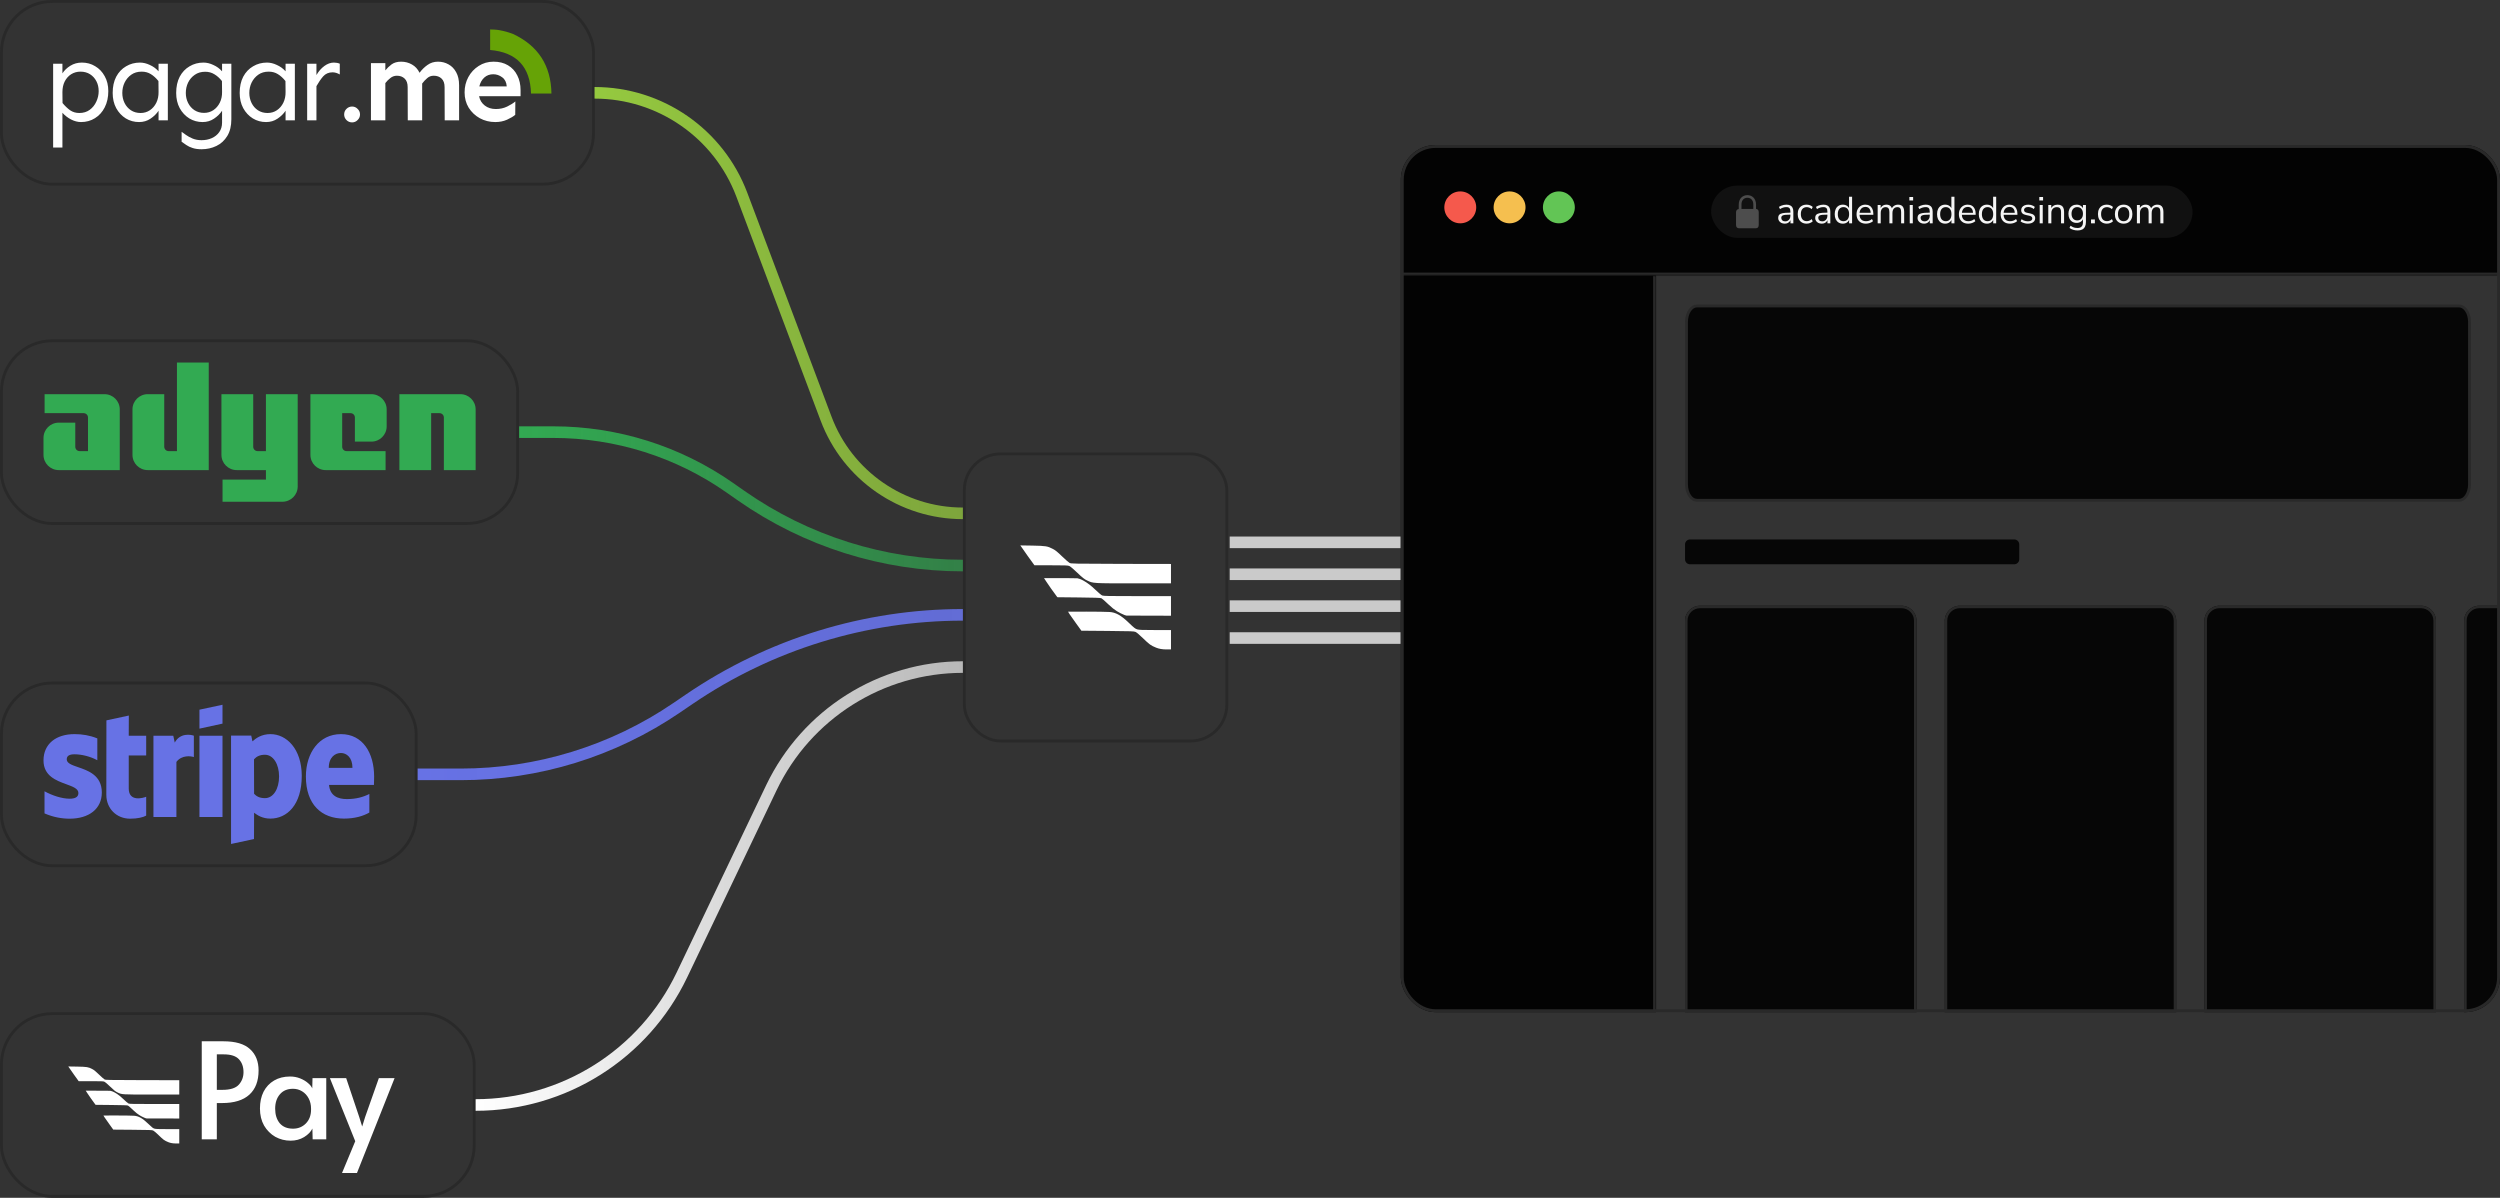 <svg width="862" height="413" viewBox="0 0 862 413" fill="none" xmlns="http://www.w3.org/2000/svg">
<rect x="0" y="0" width="862" height="413" fill="#333333" stroke="none"/>
<line x1="424" y1="187" x2="483" y2="187" stroke="#CACACA" stroke-width="4"/>
<line x1="424" y1="198" x2="483" y2="198" stroke="#CACACA" stroke-width="4"/>
<line x1="424" y1="209" x2="483" y2="209" stroke="#CACACA" stroke-width="4"/>
<line x1="424" y1="220" x2="483" y2="220" stroke="#CACACA" stroke-width="4"/>
<rect x="332.5" y="156.5" width="90.509" height="99" rx="12.5" stroke="#292929"/>
<g clip-path="url(#clip0_11_301)">
<path d="M351.812 188.057C351.869 188.114 352.981 189.792 354.285 191.6L356.678 194.911H362.4C367.247 194.911 368.213 194.942 368.704 195.154C369.042 195.291 370.192 196.263 371.45 197.478C373.291 199.241 373.828 199.666 374.809 200.137C376.926 201.154 376.65 201.139 390.915 201.139H403.754V197.797V194.456L386.528 194.425C369.962 194.38 369.302 194.365 368.781 194.091C368.489 193.939 367.308 192.906 366.173 191.813C364.609 190.294 363.842 189.671 363.013 189.261C361.173 188.304 360.59 188.213 356.019 188.122C353.687 188.076 351.869 188.057 351.812 188.057Z" fill="white"/>
<path d="M359.98 199.335C359.98 199.335 361.173 201.215 362.369 202.886L364.578 205.924L371.925 206C377.494 206.061 379.396 206.122 379.748 206.273C379.994 206.38 381.083 207.322 382.157 208.37C384.442 210.572 385.98 211.297 387.219 211.833C387.219 211.833 387.579 212.01 387.821 212.095C388.062 212.18 388.307 212.249 388.453 212.266C388.6 212.282 396.131 212.273 396.131 212.273L403.754 212.304V208.916V205.544H392.173C382.187 205.544 380.5 205.514 380.025 205.316C379.718 205.195 378.567 204.208 377.463 203.144C375.193 200.957 373.44 200.106 372.75 199.791C372.75 199.791 371.945 199.449 371.484 199.392C371.024 199.335 365.667 199.347 365.667 199.347C360.099 199.301 359.98 199.335 359.98 199.335Z" fill="white"/>
<path d="M368.263 210.899C368.321 211.013 368.781 211.753 368.781 211.753C368.781 211.753 370.069 213.58 371.051 214.962L372.861 217.468L381.911 217.544C390.148 217.62 390.992 217.651 391.544 217.894C391.897 218.046 393.001 218.987 394.075 220.035C396.33 222.223 396.773 222.557 398.635 223.316C399.613 223.715 400.809 223.924 402.159 223.924H403.754V220.582V217.241H398.34C393.891 217.241 392.771 217.195 392.127 217.013C391.437 216.8 391.038 216.496 389.243 214.765C386.421 212.03 384.599 211.152 382.586 211.013C380.113 210.842 368.436 210.899 368.263 210.899Z" fill="white"/>
</g>
<rect x="0.5" y="117.5" width="178" height="63" rx="17.5" stroke="#292929"/>
<path d="M36.02 135.91C38.933 135.91 41.294 138.261 41.294 141.161V162.092H20.274C17.361 162.092 15 159.741 15 156.84V150.979C15 148.079 17.361 145.728 20.274 145.728H25.956V154.046C25.956 154.875 26.631 155.547 27.463 155.547H30.338V143.955C30.338 143.127 29.664 142.455 28.831 142.455H15.377V135.91H36.02ZM61.014 155.547L61.014 125H71.971V162.092H50.951C48.038 162.092 45.677 159.741 45.677 156.84V141.161C45.677 138.261 48.038 135.91 50.951 135.91H56.632V154.046C56.632 154.875 57.306 155.547 58.139 155.547H61.014ZM91.691 155.547V135.91H102.647V167.748C102.647 170.649 100.286 173 97.373 173H76.73V165.365H91.691V162.092H81.627C78.714 162.092 76.353 159.741 76.353 156.84V135.91H87.308V154.046C87.308 154.875 87.983 155.547 88.815 155.547H91.691ZM128.049 135.91C130.962 135.91 133.323 138.261 133.323 141.161V147.022C133.323 149.922 130.962 152.274 128.049 152.274H122.367V143.956C122.367 143.127 121.693 142.455 120.861 142.455H117.985V154.046C117.985 154.875 118.66 155.547 119.492 155.547H132.947V162.092H112.303C109.391 162.092 107.029 159.741 107.029 156.84V135.91H128.049ZM158.726 135.91C161.639 135.91 164 138.261 164 141.161V162.092H153.044V143.955C153.044 143.13 152.366 142.455 151.537 142.455H148.662V162.092H137.706V135.91H158.726Z" fill="#32AA52"/>
<path d="M179 149L190.791 149C212.571 149 233.824 155.699 251.668 168.187L255.552 170.905C277.96 186.588 304.649 195 332 195V195" stroke="url(#paint0_linear_11_301)" stroke-width="4"/>
<rect x="0.5" y="235.5" width="143" height="63" rx="17.5" stroke="#292929"/>
<path fill-rule="evenodd" clip-rule="evenodd" d="M76.719 249.505L68.77 251.235V244.698L76.719 243V249.505ZM93.249 253.125C90.145 253.125 88.15 254.6 87.042 255.625L86.63 253.638H79.663V291L87.58 289.302L87.612 280.234C88.752 281.067 90.43 282.252 93.216 282.252C98.885 282.252 104.047 277.638 104.047 267.481C104.015 258.188 98.79 253.125 93.249 253.125ZM91.348 275.203C89.48 275.203 88.371 274.53 87.612 273.697L87.58 261.809C88.403 260.88 89.543 260.239 91.348 260.239C94.23 260.239 96.225 263.507 96.225 267.705C96.225 271.999 94.262 275.203 91.348 275.203ZM129 267.801C129 259.598 125.073 253.125 117.568 253.125C110.032 253.125 105.472 259.598 105.472 267.737C105.472 277.382 110.855 282.252 118.582 282.252C122.35 282.252 125.2 281.387 127.353 280.17V273.761C125.2 274.85 122.73 275.523 119.595 275.523C116.523 275.523 113.8 274.434 113.452 270.653H128.937C128.937 270.476 128.948 270.075 128.961 269.613C128.979 268.985 129 268.244 129 267.801ZM113.357 264.757C113.357 261.136 115.542 259.63 117.537 259.63C119.468 259.63 121.527 261.136 121.527 264.757H113.357ZM68.77 253.67H76.719V281.708H68.77V253.67ZM59.745 253.67L60.252 256.042C62.12 252.581 65.825 253.286 66.838 253.67V261.04C65.856 260.688 62.69 260.239 60.822 262.706V281.708H52.905V253.67H59.745ZM44.418 246.717L36.692 248.383L36.66 274.049C36.66 278.792 40.175 282.285 44.862 282.285C47.458 282.285 49.358 281.804 50.403 281.227V274.722C49.39 275.139 44.387 276.613 44.387 271.87V260.495H50.403V253.67H44.387L44.418 246.717ZM25.703 260.079C24.025 260.079 23.012 260.56 23.012 261.809C23.012 263.174 24.756 263.774 26.919 264.518C30.446 265.732 35.089 267.33 35.108 273.248C35.108 278.984 30.58 282.285 23.994 282.285C21.27 282.285 18.294 281.74 15.348 280.458V272.832C18.009 274.306 21.365 275.395 23.994 275.395C25.767 275.395 27.033 274.915 27.033 273.441C27.033 271.929 25.143 271.239 22.861 270.404C19.385 269.134 15 267.532 15 262.194C15 256.522 19.275 253.125 25.703 253.125C28.332 253.125 30.928 253.542 33.557 254.6V262.13C31.15 260.816 28.11 260.079 25.703 260.079Z" fill="#6772E5"/>
<path d="M144 267L158.85 267C185.404 267 211.344 259.006 233.292 244.059L237.689 241.064C265.495 222.128 298.358 212 332 212V212" stroke="url(#paint1_linear_11_301)" stroke-width="4"/>
<rect x="0.5" y="0.5" width="204.139" height="63" rx="17.5" stroke="#292929"/>
<path d="M28.242 21.578C29.935 21.578 31.458 21.995 32.812 22.828C34.193 23.635 35.286 24.781 36.094 26.266C36.927 27.724 37.344 29.443 37.344 31.422C37.344 33.557 36.927 35.432 36.094 37.047C35.286 38.635 34.167 39.872 32.734 40.758C31.328 41.643 29.727 42.086 27.93 42.086C26.81 42.086 25.664 41.786 24.492 41.188C23.346 40.589 22.357 39.82 21.523 38.883V50.875H18.32V21.969H21.523V25.289C22.201 24.247 23.112 23.375 24.258 22.672C25.43 21.943 26.758 21.578 28.242 21.578ZM27.734 24.703C26.562 24.703 25.495 25.003 24.531 25.602C23.594 26.201 22.852 27.034 22.305 28.102C21.784 29.143 21.523 30.367 21.523 31.773L21.562 35.523C22.396 36.539 23.268 37.372 24.18 38.023C25.091 38.648 26.146 38.961 27.344 38.961C28.75 38.961 29.948 38.596 30.938 37.867C31.927 37.138 32.682 36.2 33.203 35.055C33.75 33.883 34.023 32.672 34.023 31.422C34.023 30.146 33.763 29.013 33.242 28.023C32.721 27.008 31.992 26.201 31.055 25.602C30.117 25.003 29.01 24.703 27.734 24.703ZM48.264 21.578C49.384 21.578 50.517 21.852 51.663 22.398C52.834 22.919 53.837 23.648 54.67 24.586V21.969H57.873V41.5H54.67V38.18C53.993 39.221 53.069 40.133 51.897 40.914C50.751 41.695 49.436 42.086 47.952 42.086C46.285 42.086 44.761 41.669 43.381 40.836C42.001 39.977 40.894 38.792 40.061 37.281C39.254 35.771 38.85 34.026 38.85 32.047C38.85 29.885 39.254 28.023 40.061 26.461C40.894 24.898 42.027 23.701 43.459 22.867C44.892 22.008 46.493 21.578 48.264 21.578ZM48.85 24.703C47.444 24.703 46.246 25.055 45.256 25.758C44.267 26.461 43.498 27.372 42.952 28.492C42.431 29.586 42.17 30.771 42.17 32.047C42.17 33.297 42.431 34.456 42.952 35.523C43.472 36.565 44.202 37.398 45.139 38.023C46.103 38.648 47.209 38.961 48.459 38.961C49.657 38.961 50.725 38.648 51.663 38.023C52.6 37.398 53.342 36.539 53.889 35.445C54.436 34.325 54.696 33.075 54.67 31.695L54.631 27.945C53.824 26.93 52.952 26.135 52.014 25.562C51.103 24.99 50.048 24.703 48.85 24.703ZM70.161 21.578C71.281 21.578 72.413 21.852 73.559 22.398C74.731 22.919 75.734 23.648 76.567 24.586V21.969H79.77V41.109C79.77 43.427 79.302 45.354 78.364 46.891C77.427 48.427 76.177 49.573 74.614 50.328C73.052 51.083 71.346 51.461 69.497 51.461C68.299 51.461 67.27 51.318 66.411 51.031C65.578 50.771 64.862 50.432 64.263 50.016C63.663 49.625 63.117 49.247 62.622 48.883V45.445C63.013 45.732 63.52 46.096 64.145 46.539C64.796 47.008 65.565 47.425 66.45 47.789C67.362 48.154 68.377 48.336 69.497 48.336C70.773 48.336 71.945 48.102 73.013 47.633C74.08 47.164 74.94 46.474 75.591 45.562C76.242 44.651 76.567 43.557 76.567 42.281V38.18C75.89 39.221 74.966 40.133 73.794 40.914C72.648 41.695 71.333 42.086 69.848 42.086C68.182 42.086 66.658 41.669 65.278 40.836C63.898 39.977 62.791 38.792 61.958 37.281C61.151 35.771 60.747 34.026 60.747 32.047C60.747 29.885 61.151 28.023 61.958 26.461C62.791 24.898 63.924 23.701 65.356 22.867C66.788 22.008 68.39 21.578 70.161 21.578ZM70.747 24.742C69.341 24.742 68.143 25.094 67.153 25.797C66.163 26.474 65.395 27.372 64.848 28.492C64.328 29.586 64.067 30.771 64.067 32.047C64.067 33.297 64.328 34.443 64.848 35.484C65.369 36.526 66.098 37.359 67.036 37.984C67.999 38.609 69.106 38.922 70.356 38.922C71.554 38.922 72.622 38.609 73.559 37.984C74.497 37.359 75.239 36.5 75.786 35.406C76.333 34.312 76.593 33.075 76.567 31.695L76.528 27.945C75.721 26.93 74.848 26.148 73.911 25.602C72.999 25.029 71.945 24.742 70.747 24.742ZM92.058 21.578C93.178 21.578 94.31 21.852 95.456 22.398C96.628 22.919 97.631 23.648 98.464 24.586V21.969H101.667V41.5H98.464V38.18C97.787 39.221 96.862 40.133 95.691 40.914C94.545 41.695 93.23 42.086 91.745 42.086C90.079 42.086 88.555 41.669 87.175 40.836C85.795 39.977 84.688 38.792 83.855 37.281C83.047 35.771 82.644 34.026 82.644 32.047C82.644 29.885 83.047 28.023 83.855 26.461C84.688 24.898 85.821 23.701 87.253 22.867C88.685 22.008 90.287 21.578 92.058 21.578ZM92.644 24.703C91.237 24.703 90.04 25.055 89.05 25.758C88.06 26.461 87.292 27.372 86.745 28.492C86.225 29.586 85.964 30.771 85.964 32.047C85.964 33.297 86.225 34.456 86.745 35.523C87.266 36.565 87.995 37.398 88.933 38.023C89.896 38.648 91.003 38.961 92.253 38.961C93.451 38.961 94.519 38.648 95.456 38.023C96.394 37.398 97.136 36.539 97.683 35.445C98.23 34.325 98.49 33.075 98.464 31.695L98.425 27.945C97.618 26.93 96.745 26.135 95.808 25.562C94.896 24.99 93.842 24.703 92.644 24.703ZM109.111 21.969V25.875C109.866 24.573 110.778 23.531 111.845 22.75C112.913 21.969 114.007 21.578 115.127 21.578C115.882 21.578 116.559 21.708 117.158 21.969V25.68C116.324 25.185 115.491 24.938 114.658 24.938C113.33 24.938 112.249 25.406 111.416 26.344C110.608 27.281 109.84 28.401 109.111 29.703V41.5H105.908V21.969H109.111ZM121.398 36.734C122.154 36.734 122.792 37.008 123.312 37.555C123.859 38.075 124.133 38.714 124.133 39.469C124.133 40.198 123.859 40.836 123.312 41.383C122.792 41.93 122.154 42.203 121.398 42.203C120.643 42.203 119.992 41.93 119.445 41.383C118.924 40.836 118.664 40.198 118.664 39.469C118.664 38.714 118.924 38.075 119.445 37.555C119.992 37.008 120.643 36.734 121.398 36.734ZM132.866 21.773V24.273C133.465 23.518 134.181 22.828 135.014 22.203C135.873 21.578 136.967 21.266 138.295 21.266C139.676 21.266 140.926 21.591 142.045 22.242C143.165 22.867 144.037 23.818 144.662 25.094C145.444 24.026 146.355 23.128 147.397 22.398C148.439 21.643 149.649 21.266 151.03 21.266C152.358 21.266 153.569 21.578 154.662 22.203C155.756 22.802 156.629 23.701 157.28 24.898C157.957 26.096 158.295 27.594 158.295 29.391V41.5H153.334L153.295 30.055C153.295 28.727 152.944 27.737 152.241 27.086C151.564 26.435 150.665 26.109 149.545 26.109C148.686 26.109 147.944 26.383 147.319 26.93C146.694 27.451 146.108 28.076 145.561 28.805V41.5H140.6L140.561 30.055C140.561 28.727 140.209 27.737 139.506 27.086C138.829 26.435 137.944 26.109 136.85 26.109C136.017 26.109 135.274 26.37 134.623 26.891C133.972 27.385 133.386 27.971 132.866 28.648V41.5H127.905V21.773H132.866ZM170.192 21.266C172.119 21.266 173.773 21.682 175.153 22.516C176.559 23.349 177.627 24.508 178.356 25.992C179.111 27.451 179.489 29.143 179.489 31.07V33.18H165.192C165.453 34.508 166.104 35.575 167.145 36.383C168.187 37.19 169.463 37.594 170.973 37.594C172.406 37.594 173.708 37.307 174.88 36.734C176.052 36.161 176.989 35.575 177.692 34.977L177.653 39.586C177.028 40.133 176.091 40.693 174.841 41.266C173.617 41.812 172.262 42.086 170.778 42.086C168.825 42.086 167.041 41.643 165.427 40.758C163.838 39.872 162.562 38.661 161.598 37.125C160.661 35.589 160.192 33.831 160.192 31.852C160.192 29.924 160.622 28.167 161.481 26.578C162.341 24.99 163.526 23.713 165.036 22.75C166.546 21.76 168.265 21.266 170.192 21.266ZM170.075 25.602C168.851 25.602 167.822 25.979 166.989 26.734C166.156 27.49 165.583 28.505 165.27 29.781H174.723C174.619 28.375 174.098 27.333 173.161 26.656C172.223 25.953 171.195 25.602 170.075 25.602Z" fill="white"/>
<path fill-rule="evenodd" clip-rule="evenodd" d="M169 10.155C169.752 10.155 171.196 10.214 172.152 10.394C174.038 10.747 175.02 11.028 176.892 11.713C185.577 15.77 189.992 22.618 190.139 32.255C187.791 32.255 185.442 32.255 183.093 32.255C182.837 23.026 178.14 18.02 169 17.238C169 14.877 169 12.516 169 10.155Z" fill="#66A306"/>
<path d="M205 32V32C227.599 32 247.833 46.005 255.791 67.157L284.837 144.354C292.227 163.995 311.015 177 332 177V177" stroke="url(#paint2_linear_11_301)" stroke-width="4"/>
<rect x="0.5" y="349.5" width="163" height="63" rx="17.5" stroke="#292929"/>
<path d="M69.563 359.037H77.015C81.217 359.037 84.283 359.942 86.215 361.751C88.178 363.53 89.159 365.983 89.159 369.111C89.159 372.73 88.101 375.505 85.985 377.437C83.869 379.369 80.726 380.335 76.555 380.335H74.761V392.847H69.563V359.037ZM76.693 375.781C79.392 375.781 81.278 375.183 82.351 373.987C83.425 372.791 83.961 371.35 83.961 369.663C83.961 367.854 83.44 366.382 82.397 365.247C81.355 364.113 79.607 363.545 77.153 363.545H74.761V375.781H76.693ZM100.212 393.307C98.311 393.307 96.547 392.863 94.922 391.973C93.327 391.053 92.039 389.765 91.058 388.109C90.107 386.423 89.632 384.46 89.632 382.221C89.632 380.013 90.046 378.081 90.874 376.425C91.733 374.769 92.944 373.481 94.508 372.561C96.072 371.641 97.912 371.181 100.028 371.181C101.255 371.181 102.405 371.396 103.478 371.825C104.551 372.255 105.456 372.791 106.192 373.435C106.928 374.049 107.419 374.662 107.664 375.275L107.756 371.733H112.494V392.847H107.802L107.71 389.121C107.189 390.225 106.238 391.207 104.858 392.065C103.478 392.893 101.929 393.307 100.212 393.307ZM101.04 389.167C102.788 389.167 104.26 388.569 105.456 387.373C106.652 386.147 107.25 384.552 107.25 382.589V382.267C107.25 380.949 106.974 379.768 106.422 378.725C105.87 377.683 105.119 376.87 104.168 376.287C103.217 375.705 102.175 375.413 101.04 375.413C99.077 375.413 97.559 376.057 96.486 377.345C95.413 378.603 94.876 380.243 94.876 382.267C94.876 384.322 95.397 385.993 96.44 387.281C97.513 388.539 99.047 389.167 101.04 389.167ZM122.487 393.491L113.747 371.733H119.359L123.867 385.165L124.879 388.431L125.891 385.165L130.629 371.733H136.057L123.085 404.439H117.933L122.487 393.491Z" fill="white"/>
<g clip-path="url(#clip1_11_301)">
<path d="M23.542 367.717C23.585 367.759 24.404 369.001 25.365 370.34L27.128 372.791H31.343C34.914 372.791 35.626 372.814 35.988 372.971C36.236 373.072 37.084 373.792 38.011 374.692C39.367 375.996 39.763 376.311 40.486 376.659C42.045 377.413 41.842 377.402 52.352 377.402H61.811V374.928V372.454L49.12 372.431C36.915 372.398 36.429 372.386 36.044 372.184C35.83 372.071 34.959 371.307 34.123 370.497C32.97 369.373 32.405 368.911 31.795 368.608C30.439 367.899 30.009 367.832 26.642 367.764C24.924 367.731 23.585 367.717 23.542 367.717Z" fill="white"/>
<path d="M29.56 376.066C29.56 376.066 30.439 377.458 31.32 378.695L32.948 380.944L38.361 381C42.463 381.045 43.865 381.09 44.125 381.202C44.306 381.281 45.108 381.978 45.899 382.754C47.583 384.385 48.716 384.922 49.628 385.318C49.628 385.318 49.894 385.449 50.072 385.512C50.25 385.575 50.43 385.627 50.538 385.639C50.646 385.651 56.194 385.644 56.194 385.644L61.811 385.667V383.159V380.663H53.279C45.922 380.663 44.678 380.64 44.328 380.494C44.102 380.404 43.255 379.673 42.441 378.886C40.768 377.267 39.477 376.637 38.968 376.404C38.968 376.404 38.375 376.151 38.036 376.108C37.697 376.066 33.75 376.075 33.75 376.075C29.648 376.041 29.56 376.066 29.56 376.066Z" fill="white"/>
<path d="M35.663 384.627C35.705 384.711 36.044 385.259 36.044 385.259C36.044 385.259 36.994 386.611 37.717 387.635L39.05 389.49L45.718 389.546C51.787 389.603 52.408 389.625 52.815 389.805C53.075 389.918 53.889 390.615 54.68 391.391C56.341 393.01 56.668 393.258 58.039 393.82C58.76 394.115 59.641 394.269 60.636 394.269H61.811V391.796V389.322H57.822C54.544 389.322 53.719 389.288 53.245 389.153C52.736 388.995 52.442 388.771 51.12 387.489C49.041 385.464 47.699 384.814 46.215 384.711C44.393 384.585 35.79 384.627 35.663 384.627Z" fill="white"/>
</g>
<path d="M164 381V381C194.362 381 222.025 363.561 235.118 336.167L265.962 271.63C278.12 246.193 303.807 230 332 230V230" stroke="url(#paint3_linear_11_301)" stroke-width="4"/>
<g clip-path="url(#clip2_11_301)">
<mask id="path-27-inside-1_11_301" fill="white">
<path d="M483 50H862V95H483V50Z"/>
</mask>
<path d="M483 50H862V95H483V50Z" fill="#030303"/>
<path d="M862 94H483V96H862V94Z" fill="#292929" mask="url(#path-27-inside-1_11_301)"/>
<circle cx="5.5" cy="5.5" r="5.5" transform="matrix(1 0 0 -1 498 77)" fill="#F5594C"/>
<circle cx="5.5" cy="5.5" r="5.5" transform="matrix(1 0 0 -1 515 77)" fill="#F5BF4F"/>
<circle cx="5.5" cy="5.5" r="5.5" transform="matrix(1 0 0 -1 532 77)" fill="#62C555"/>
<rect x="590" y="64" width="166" height="18" rx="9" fill="#111111"/>
<g clip-path="url(#clip3_11_301)">
<path d="M599.711 78.716H605.289C606.045 78.716 606.414 78.341 606.414 77.52V73.22C606.414 72.481 606.109 72.101 605.482 72.036V70.56C605.482 68.351 604.035 67.284 602.5 67.284C600.965 67.284 599.518 68.351 599.518 70.56V72.065C598.943 72.153 598.586 72.528 598.586 73.22V77.52C598.586 78.341 598.955 78.716 599.711 78.716ZM600.461 70.436C600.461 68.966 601.404 68.186 602.5 68.186C603.596 68.186 604.539 68.966 604.539 70.436V72.03L600.461 72.036V70.436Z" fill="#4D4D4D"/>
<path d="M615.391 77.117C614.958 77.117 614.568 77.035 614.221 76.87C613.883 76.697 613.614 76.463 613.415 76.168C613.216 75.873 613.116 75.544 613.116 75.18C613.116 74.712 613.233 74.344 613.467 74.075C613.71 73.806 614.104 73.616 614.65 73.503C615.205 73.39 615.959 73.334 616.912 73.334H617.497V74.023H616.925C616.396 74.023 615.954 74.04 615.599 74.075C615.244 74.11 614.962 74.17 614.754 74.257C614.546 74.344 614.399 74.456 614.312 74.595C614.225 74.734 614.182 74.907 614.182 75.115C614.182 75.47 614.303 75.761 614.546 75.986C614.797 76.211 615.135 76.324 615.56 76.324C615.907 76.324 616.21 76.242 616.47 76.077C616.739 75.912 616.947 75.687 617.094 75.401C617.25 75.115 617.328 74.786 617.328 74.413V72.931C617.328 72.394 617.22 72.008 617.003 71.774C616.786 71.531 616.431 71.41 615.937 71.41C615.556 71.41 615.187 71.466 614.832 71.579C614.477 71.683 614.113 71.856 613.74 72.099L613.376 71.332C613.601 71.176 613.857 71.042 614.143 70.929C614.429 70.808 614.728 70.717 615.04 70.656C615.352 70.595 615.651 70.565 615.937 70.565C616.483 70.565 616.934 70.656 617.289 70.838C617.644 71.011 617.909 71.28 618.082 71.644C618.255 71.999 618.342 72.459 618.342 73.022V77H617.354V75.531H617.471C617.402 75.86 617.267 76.142 617.068 76.376C616.877 76.61 616.639 76.792 616.353 76.922C616.067 77.052 615.746 77.117 615.391 77.117ZM622.922 77.117C622.289 77.117 621.743 76.978 621.284 76.701C620.824 76.424 620.469 76.038 620.218 75.544C619.975 75.041 619.854 74.461 619.854 73.802C619.854 73.135 619.975 72.558 620.218 72.073C620.469 71.588 620.824 71.215 621.284 70.955C621.743 70.695 622.289 70.565 622.922 70.565C623.312 70.565 623.697 70.634 624.079 70.773C624.46 70.912 624.776 71.107 625.028 71.358L624.664 72.125C624.412 71.882 624.135 71.705 623.832 71.592C623.537 71.479 623.255 71.423 622.987 71.423C622.328 71.423 621.821 71.631 621.466 72.047C621.11 72.454 620.933 73.044 620.933 73.815C620.933 74.569 621.11 75.167 621.466 75.609C621.821 76.042 622.328 76.259 622.987 76.259C623.255 76.259 623.537 76.203 623.832 76.09C624.135 75.977 624.412 75.795 624.664 75.544L625.028 76.311C624.776 76.562 624.456 76.762 624.066 76.909C623.684 77.048 623.303 77.117 622.922 77.117ZM628.147 77.117C627.714 77.117 627.324 77.035 626.977 76.87C626.639 76.697 626.371 76.463 626.171 76.168C625.972 75.873 625.872 75.544 625.872 75.18C625.872 74.712 625.989 74.344 626.223 74.075C626.466 73.806 626.86 73.616 627.406 73.503C627.961 73.39 628.715 73.334 629.668 73.334H630.253V74.023H629.681C629.153 74.023 628.711 74.04 628.355 74.075C628 74.11 627.718 74.17 627.51 74.257C627.302 74.344 627.155 74.456 627.068 74.595C626.982 74.734 626.938 74.907 626.938 75.115C626.938 75.47 627.06 75.761 627.302 75.986C627.554 76.211 627.892 76.324 628.316 76.324C628.663 76.324 628.966 76.242 629.226 76.077C629.495 75.912 629.703 75.687 629.85 75.401C630.006 75.115 630.084 74.786 630.084 74.413V72.931C630.084 72.394 629.976 72.008 629.759 71.774C629.543 71.531 629.187 71.41 628.693 71.41C628.312 71.41 627.944 71.466 627.588 71.579C627.233 71.683 626.869 71.856 626.496 72.099L626.132 71.332C626.358 71.176 626.613 71.042 626.899 70.929C627.185 70.808 627.484 70.717 627.796 70.656C628.108 70.595 628.407 70.565 628.693 70.565C629.239 70.565 629.69 70.656 630.045 70.838C630.401 71.011 630.665 71.28 630.838 71.644C631.012 71.999 631.098 72.459 631.098 73.022V77H630.11V75.531H630.227C630.158 75.86 630.024 76.142 629.824 76.376C629.634 76.61 629.395 76.792 629.109 76.922C628.823 77.052 628.503 77.117 628.147 77.117ZM635.405 77.117C634.842 77.117 634.348 76.983 633.923 76.714C633.507 76.445 633.182 76.068 632.948 75.583C632.723 75.089 632.61 74.508 632.61 73.841C632.61 73.165 632.723 72.584 632.948 72.099C633.182 71.605 633.507 71.228 633.923 70.968C634.348 70.699 634.842 70.565 635.405 70.565C635.977 70.565 636.467 70.708 636.874 70.994C637.281 71.28 637.554 71.666 637.693 72.151H637.55V67.835H638.603V77H637.576V75.492H637.706C637.567 75.986 637.29 76.38 636.874 76.675C636.467 76.97 635.977 77.117 635.405 77.117ZM635.626 76.272C636.224 76.272 636.696 76.064 637.043 75.648C637.398 75.223 637.576 74.621 637.576 73.841C637.576 73.052 637.398 72.45 637.043 72.034C636.696 71.618 636.224 71.41 635.626 71.41C635.037 71.41 634.564 71.618 634.209 72.034C633.854 72.45 633.676 73.052 633.676 73.841C633.676 74.621 633.854 75.223 634.209 75.648C634.564 76.064 635.037 76.272 635.626 76.272ZM643.374 77.117C642.707 77.117 642.13 76.987 641.645 76.727C641.168 76.458 640.796 76.081 640.527 75.596C640.267 75.111 640.137 74.53 640.137 73.854C640.137 73.195 640.267 72.623 640.527 72.138C640.787 71.644 641.142 71.258 641.593 70.981C642.052 70.704 642.581 70.565 643.179 70.565C643.751 70.565 644.241 70.691 644.648 70.942C645.055 71.193 645.367 71.549 645.584 72.008C645.809 72.467 645.922 73.018 645.922 73.659V74.062H640.943V73.373H645.22L645.012 73.542C645.012 72.849 644.856 72.311 644.544 71.93C644.241 71.54 643.794 71.345 643.205 71.345C642.763 71.345 642.386 71.449 642.074 71.657C641.771 71.856 641.541 72.138 641.385 72.502C641.229 72.857 641.151 73.273 641.151 73.75V73.828C641.151 74.357 641.233 74.803 641.398 75.167C641.571 75.531 641.827 75.808 642.165 75.999C642.503 76.181 642.906 76.272 643.374 76.272C643.747 76.272 644.106 76.216 644.453 76.103C644.808 75.982 645.142 75.787 645.454 75.518L645.818 76.259C645.532 76.519 645.168 76.727 644.726 76.883C644.284 77.039 643.833 77.117 643.374 77.117ZM647.42 77V70.682H648.447V72.086H648.304C648.408 71.765 648.56 71.492 648.759 71.267C648.967 71.033 649.21 70.86 649.487 70.747C649.773 70.626 650.085 70.565 650.423 70.565C650.96 70.565 651.394 70.695 651.723 70.955C652.061 71.206 652.286 71.601 652.399 72.138H652.204C652.36 71.653 652.637 71.271 653.036 70.994C653.443 70.708 653.916 70.565 654.453 70.565C654.93 70.565 655.32 70.656 655.623 70.838C655.935 71.02 656.169 71.297 656.325 71.67C656.481 72.034 656.559 72.498 656.559 73.061V77H655.506V73.113C655.506 72.532 655.406 72.108 655.207 71.839C655.008 71.562 654.67 71.423 654.193 71.423C653.855 71.423 653.556 71.505 653.296 71.67C653.045 71.835 652.85 72.069 652.711 72.372C652.581 72.667 652.516 73.018 652.516 73.425V77H651.463V73.113C651.463 72.532 651.359 72.108 651.151 71.839C650.952 71.562 650.618 71.423 650.15 71.423C649.803 71.423 649.504 71.505 649.253 71.67C649.002 71.835 648.807 72.069 648.668 72.372C648.538 72.667 648.473 73.018 648.473 73.425V77H647.42ZM658.346 69.109V67.926H659.646V69.109H658.346ZM658.476 77V70.682H659.529V77H658.476ZM663.434 77.117C663.001 77.117 662.611 77.035 662.264 76.87C661.926 76.697 661.658 76.463 661.458 76.168C661.259 75.873 661.159 75.544 661.159 75.18C661.159 74.712 661.276 74.344 661.51 74.075C661.753 73.806 662.147 73.616 662.693 73.503C663.248 73.39 664.002 73.334 664.955 73.334H665.54V74.023H664.968C664.44 74.023 663.998 74.04 663.642 74.075C663.287 74.11 663.005 74.17 662.797 74.257C662.589 74.344 662.442 74.456 662.355 74.595C662.269 74.734 662.225 74.907 662.225 75.115C662.225 75.47 662.347 75.761 662.589 75.986C662.841 76.211 663.179 76.324 663.603 76.324C663.95 76.324 664.253 76.242 664.513 76.077C664.782 75.912 664.99 75.687 665.137 75.401C665.293 75.115 665.371 74.786 665.371 74.413V72.931C665.371 72.394 665.263 72.008 665.046 71.774C664.83 71.531 664.474 71.41 663.98 71.41C663.599 71.41 663.231 71.466 662.875 71.579C662.52 71.683 662.156 71.856 661.783 72.099L661.419 71.332C661.645 71.176 661.9 71.042 662.186 70.929C662.472 70.808 662.771 70.717 663.083 70.656C663.395 70.595 663.694 70.565 663.98 70.565C664.526 70.565 664.977 70.656 665.332 70.838C665.688 71.011 665.952 71.28 666.125 71.644C666.299 71.999 666.385 72.459 666.385 73.022V77H665.397V75.531H665.514C665.445 75.86 665.311 76.142 665.111 76.376C664.921 76.61 664.682 76.792 664.396 76.922C664.11 77.052 663.79 77.117 663.434 77.117ZM670.692 77.117C670.129 77.117 669.635 76.983 669.21 76.714C668.794 76.445 668.469 76.068 668.235 75.583C668.01 75.089 667.897 74.508 667.897 73.841C667.897 73.165 668.01 72.584 668.235 72.099C668.469 71.605 668.794 71.228 669.21 70.968C669.635 70.699 670.129 70.565 670.692 70.565C671.264 70.565 671.754 70.708 672.161 70.994C672.568 71.28 672.841 71.666 672.98 72.151H672.837V67.835H673.89V77H672.863V75.492H672.993C672.854 75.986 672.577 76.38 672.161 76.675C671.754 76.97 671.264 77.117 670.692 77.117ZM670.913 76.272C671.511 76.272 671.983 76.064 672.33 75.648C672.685 75.223 672.863 74.621 672.863 73.841C672.863 73.052 672.685 72.45 672.33 72.034C671.983 71.618 671.511 71.41 670.913 71.41C670.324 71.41 669.851 71.618 669.496 72.034C669.141 72.45 668.963 73.052 668.963 73.841C668.963 74.621 669.141 75.223 669.496 75.648C669.851 76.064 670.324 76.272 670.913 76.272ZM678.661 77.117C677.994 77.117 677.417 76.987 676.932 76.727C676.455 76.458 676.083 76.081 675.814 75.596C675.554 75.111 675.424 74.53 675.424 73.854C675.424 73.195 675.554 72.623 675.814 72.138C676.074 71.644 676.429 71.258 676.88 70.981C677.339 70.704 677.868 70.565 678.466 70.565C679.038 70.565 679.528 70.691 679.935 70.942C680.342 71.193 680.654 71.549 680.871 72.008C681.096 72.467 681.209 73.018 681.209 73.659V74.062H676.23V73.373H680.507L680.299 73.542C680.299 72.849 680.143 72.311 679.831 71.93C679.528 71.54 679.081 71.345 678.492 71.345C678.05 71.345 677.673 71.449 677.361 71.657C677.058 71.856 676.828 72.138 676.672 72.502C676.516 72.857 676.438 73.273 676.438 73.75V73.828C676.438 74.357 676.52 74.803 676.685 75.167C676.858 75.531 677.114 75.808 677.452 75.999C677.79 76.181 678.193 76.272 678.661 76.272C679.034 76.272 679.393 76.216 679.74 76.103C680.095 75.982 680.429 75.787 680.741 75.518L681.105 76.259C680.819 76.519 680.455 76.727 680.013 76.883C679.571 77.039 679.12 77.117 678.661 77.117ZM685.086 77.117C684.523 77.117 684.029 76.983 683.604 76.714C683.188 76.445 682.863 76.068 682.629 75.583C682.404 75.089 682.291 74.508 682.291 73.841C682.291 73.165 682.404 72.584 682.629 72.099C682.863 71.605 683.188 71.228 683.604 70.968C684.029 70.699 684.523 70.565 685.086 70.565C685.658 70.565 686.148 70.708 686.555 70.994C686.962 71.28 687.235 71.666 687.374 72.151H687.231V67.835H688.284V77H687.257V75.492H687.387C687.248 75.986 686.971 76.38 686.555 76.675C686.148 76.97 685.658 77.117 685.086 77.117ZM685.307 76.272C685.905 76.272 686.377 76.064 686.724 75.648C687.079 75.223 687.257 74.621 687.257 73.841C687.257 73.052 687.079 72.45 686.724 72.034C686.377 71.618 685.905 71.41 685.307 71.41C684.718 71.41 684.245 71.618 683.89 72.034C683.535 72.45 683.357 73.052 683.357 73.841C683.357 74.621 683.535 75.223 683.89 75.648C684.245 76.064 684.718 76.272 685.307 76.272ZM693.055 77.117C692.388 77.117 691.811 76.987 691.326 76.727C690.849 76.458 690.477 76.081 690.208 75.596C689.948 75.111 689.818 74.53 689.818 73.854C689.818 73.195 689.948 72.623 690.208 72.138C690.468 71.644 690.823 71.258 691.274 70.981C691.733 70.704 692.262 70.565 692.86 70.565C693.432 70.565 693.922 70.691 694.329 70.942C694.736 71.193 695.048 71.549 695.265 72.008C695.49 72.467 695.603 73.018 695.603 73.659V74.062H690.624V73.373H694.901L694.693 73.542C694.693 72.849 694.537 72.311 694.225 71.93C693.922 71.54 693.475 71.345 692.886 71.345C692.444 71.345 692.067 71.449 691.755 71.657C691.452 71.856 691.222 72.138 691.066 72.502C690.91 72.857 690.832 73.273 690.832 73.75V73.828C690.832 74.357 690.914 74.803 691.079 75.167C691.252 75.531 691.508 75.808 691.846 75.999C692.184 76.181 692.587 76.272 693.055 76.272C693.428 76.272 693.787 76.216 694.134 76.103C694.489 75.982 694.823 75.787 695.135 75.518L695.499 76.259C695.213 76.519 694.849 76.727 694.407 76.883C693.965 77.039 693.514 77.117 693.055 77.117ZM699.207 77.117C698.878 77.117 698.557 77.082 698.245 77.013C697.942 76.952 697.656 76.866 697.387 76.753C697.127 76.632 696.902 76.489 696.711 76.324L697.049 75.583C697.257 75.748 697.482 75.886 697.725 75.999C697.968 76.103 698.215 76.181 698.466 76.233C698.717 76.285 698.973 76.311 699.233 76.311C699.727 76.311 700.1 76.22 700.351 76.038C700.602 75.856 700.728 75.609 700.728 75.297C700.728 75.054 700.646 74.864 700.481 74.725C700.316 74.578 700.056 74.465 699.701 74.387L698.518 74.127C697.972 74.014 697.565 73.819 697.296 73.542C697.036 73.265 696.906 72.905 696.906 72.463C696.906 72.073 697.006 71.739 697.205 71.462C697.413 71.176 697.703 70.955 698.076 70.799C698.449 70.643 698.882 70.565 699.376 70.565C699.671 70.565 699.952 70.595 700.221 70.656C700.49 70.717 700.741 70.808 700.975 70.929C701.218 71.042 701.426 71.185 701.599 71.358L701.248 72.099C701.083 71.943 700.897 71.813 700.689 71.709C700.481 71.596 700.264 71.514 700.039 71.462C699.822 71.401 699.601 71.371 699.376 71.371C698.891 71.371 698.522 71.466 698.271 71.657C698.02 71.848 697.894 72.099 697.894 72.411C697.894 72.654 697.972 72.853 698.128 73.009C698.284 73.165 698.527 73.278 698.856 73.347L700.039 73.594C700.602 73.715 701.023 73.91 701.3 74.179C701.586 74.439 701.729 74.794 701.729 75.245C701.729 75.626 701.625 75.96 701.417 76.246C701.209 76.523 700.914 76.74 700.533 76.896C700.16 77.043 699.718 77.117 699.207 77.117ZM703.152 69.109V67.926H704.452V69.109H703.152ZM703.282 77V70.682H704.335V77H703.282ZM706.251 77V70.682H707.278V72.086H707.135C707.317 71.583 707.612 71.206 708.019 70.955C708.435 70.695 708.912 70.565 709.449 70.565C709.952 70.565 710.368 70.656 710.697 70.838C711.035 71.011 711.287 71.284 711.451 71.657C711.616 72.03 711.698 72.498 711.698 73.061V77H710.645V73.126C710.645 72.736 710.593 72.415 710.489 72.164C710.394 71.913 710.238 71.726 710.021 71.605C709.813 71.484 709.54 71.423 709.202 71.423C708.821 71.423 708.487 71.505 708.201 71.67C707.915 71.835 707.694 72.064 707.538 72.359C707.382 72.654 707.304 73 707.304 73.399V77H706.251ZM716.383 79.457C715.837 79.457 715.321 79.383 714.836 79.236C714.359 79.097 713.935 78.885 713.562 78.599L713.913 77.832C714.173 78.014 714.429 78.161 714.68 78.274C714.94 78.395 715.204 78.482 715.473 78.534C715.75 78.586 716.036 78.612 716.331 78.612C716.946 78.612 717.41 78.447 717.722 78.118C718.043 77.789 718.203 77.312 718.203 76.688V75.219H718.333C718.203 75.722 717.926 76.12 717.501 76.415C717.085 76.71 716.595 76.857 716.032 76.857C715.451 76.857 714.949 76.727 714.524 76.467C714.099 76.198 713.77 75.826 713.536 75.349C713.311 74.872 713.198 74.322 713.198 73.698C713.198 73.074 713.311 72.528 713.536 72.06C713.77 71.583 714.099 71.215 714.524 70.955C714.949 70.695 715.451 70.565 716.032 70.565C716.604 70.565 717.098 70.712 717.514 71.007C717.93 71.293 718.199 71.683 718.32 72.177H718.203V70.682H719.23V76.545C719.23 77.186 719.122 77.724 718.905 78.157C718.697 78.59 718.381 78.915 717.956 79.132C717.531 79.349 717.007 79.457 716.383 79.457ZM716.227 75.999C716.834 75.999 717.315 75.791 717.67 75.375C718.025 74.959 718.203 74.4 718.203 73.698C718.203 72.996 718.025 72.441 717.67 72.034C717.315 71.618 716.834 71.41 716.227 71.41C715.629 71.41 715.152 71.618 714.797 72.034C714.442 72.441 714.264 72.996 714.264 73.698C714.264 74.4 714.442 74.959 714.797 75.375C715.152 75.791 715.629 75.999 716.227 75.999ZM720.984 77V75.674H722.31V77H720.984ZM726.445 77.117C725.812 77.117 725.266 76.978 724.807 76.701C724.348 76.424 723.992 76.038 723.741 75.544C723.498 75.041 723.377 74.461 723.377 73.802C723.377 73.135 723.498 72.558 723.741 72.073C723.992 71.588 724.348 71.215 724.807 70.955C725.266 70.695 725.812 70.565 726.445 70.565C726.835 70.565 727.221 70.634 727.602 70.773C727.983 70.912 728.3 71.107 728.551 71.358L728.187 72.125C727.936 71.882 727.658 71.705 727.355 71.592C727.06 71.479 726.779 71.423 726.51 71.423C725.851 71.423 725.344 71.631 724.989 72.047C724.634 72.454 724.456 73.044 724.456 73.815C724.456 74.569 724.634 75.167 724.989 75.609C725.344 76.042 725.851 76.259 726.51 76.259C726.779 76.259 727.06 76.203 727.355 76.09C727.658 75.977 727.936 75.795 728.187 75.544L728.551 76.311C728.3 76.562 727.979 76.762 727.589 76.909C727.208 77.048 726.826 77.117 726.445 77.117ZM732.232 77.117C731.616 77.117 731.083 76.983 730.633 76.714C730.182 76.445 729.831 76.068 729.58 75.583C729.337 75.089 729.216 74.508 729.216 73.841C729.216 73.174 729.337 72.597 729.58 72.112C729.831 71.618 730.182 71.237 730.633 70.968C731.083 70.699 731.616 70.565 732.232 70.565C732.847 70.565 733.38 70.699 733.831 70.968C734.281 71.237 734.628 71.618 734.871 72.112C735.122 72.597 735.248 73.174 735.248 73.841C735.248 74.508 735.122 75.089 734.871 75.583C734.628 76.068 734.281 76.445 733.831 76.714C733.38 76.983 732.847 77.117 732.232 77.117ZM732.232 76.272C732.83 76.272 733.302 76.064 733.649 75.648C734.004 75.223 734.182 74.617 734.182 73.828C734.182 73.048 734.004 72.45 733.649 72.034C733.302 71.618 732.83 71.41 732.232 71.41C731.642 71.41 731.17 71.618 730.815 72.034C730.459 72.45 730.282 73.048 730.282 73.828C730.282 74.617 730.459 75.223 730.815 75.648C731.17 76.064 731.642 76.272 732.232 76.272ZM736.803 77V70.682H737.83V72.086H737.687C737.791 71.765 737.943 71.492 738.142 71.267C738.35 71.033 738.593 70.86 738.87 70.747C739.156 70.626 739.468 70.565 739.806 70.565C740.344 70.565 740.777 70.695 741.106 70.955C741.444 71.206 741.67 71.601 741.782 72.138H741.587C741.743 71.653 742.021 71.271 742.419 70.994C742.827 70.708 743.299 70.565 743.836 70.565C744.313 70.565 744.703 70.656 745.006 70.838C745.318 71.02 745.552 71.297 745.708 71.67C745.864 72.034 745.942 72.498 745.942 73.061V77H744.889V73.113C744.889 72.532 744.79 72.108 744.59 71.839C744.391 71.562 744.053 71.423 743.576 71.423C743.238 71.423 742.939 71.505 742.679 71.67C742.428 71.835 742.233 72.069 742.094 72.372C741.964 72.667 741.899 73.018 741.899 73.425V77H740.846V73.113C740.846 72.532 740.742 72.108 740.534 71.839C740.335 71.562 740.001 71.423 739.533 71.423C739.187 71.423 738.888 71.505 738.636 71.67C738.385 71.835 738.19 72.069 738.051 72.372C737.921 72.667 737.856 73.018 737.856 73.425V77H736.803Z" fill="#F5F5F5"/>
</g>
<g clip-path="url(#clip4_11_301)">
<path d="M581 213.987C581 211.149 583.327 208.848 586.199 208.848H655.615C658.486 208.848 660.813 211.149 660.813 213.987V351.891C660.813 354.729 658.486 357.03 655.615 357.03H586.199C583.327 357.03 581 354.729 581 351.891V213.987Z" fill="#060606"/>
<path fill-rule="evenodd" clip-rule="evenodd" d="M655.615 209.704H586.199C583.806 209.704 581.866 211.622 581.866 213.987V351.891C581.866 354.256 583.806 356.173 586.199 356.173H655.615C658.007 356.173 659.947 354.256 659.947 351.891V213.987C659.947 211.622 658.007 209.704 655.615 209.704ZM586.199 208.848C583.327 208.848 581 211.149 581 213.987V351.891C581 354.729 583.327 357.03 586.199 357.03H655.615C658.486 357.03 660.813 354.729 660.813 351.891V213.987C660.813 211.149 658.486 208.848 655.615 208.848H586.199Z" fill="#292929"/>
<path d="M670.547 213.987C670.547 211.149 672.874 208.848 675.745 208.848H745.161C748.033 208.848 750.36 211.149 750.36 213.987V351.891C750.36 354.729 748.032 357.03 745.161 357.03H675.745C672.874 357.03 670.547 354.729 670.547 351.891V213.987Z" fill="#060606"/>
<path fill-rule="evenodd" clip-rule="evenodd" d="M745.161 209.704H675.745C673.353 209.704 671.413 211.622 671.413 213.987V351.891C671.413 354.256 673.353 356.173 675.745 356.173H745.161C747.554 356.173 749.494 354.256 749.494 351.891V213.987C749.494 211.622 747.554 209.704 745.161 209.704ZM675.745 208.848C672.874 208.848 670.547 211.149 670.547 213.987V351.891C670.547 354.729 672.874 357.03 675.745 357.03H745.161C748.032 357.03 750.36 354.729 750.36 351.891V213.987C750.36 211.149 748.033 208.848 745.161 208.848H675.745Z" fill="#292929"/>
<path d="M760.093 213.987C760.093 211.149 762.421 208.848 765.292 208.848H834.708C837.579 208.848 839.907 211.149 839.907 213.987V351.891C839.907 354.729 837.579 357.03 834.708 357.03H765.292C762.421 357.03 760.093 354.729 760.093 351.891V213.987Z" fill="#060606"/>
<path fill-rule="evenodd" clip-rule="evenodd" d="M834.708 209.704H765.292C762.899 209.704 760.96 211.622 760.96 213.987V351.891C760.96 354.256 762.899 356.173 765.292 356.173H834.708C837.101 356.173 839.04 354.256 839.04 351.891V213.987C839.04 211.622 837.101 209.704 834.708 209.704ZM765.292 208.848C762.421 208.848 760.093 211.149 760.093 213.987V351.891C760.093 354.729 762.421 357.03 765.292 357.03H834.708C837.579 357.03 839.907 354.729 839.907 351.891V213.987C839.907 211.149 837.579 208.848 834.708 208.848H765.292Z" fill="#292929"/>
<path d="M849.64 213.987C849.64 211.149 851.968 208.848 854.839 208.848H924.255C927.126 208.848 929.453 211.149 929.453 213.987V351.891C929.453 354.729 927.126 357.03 924.255 357.03H854.839C851.968 357.03 849.64 354.729 849.64 351.891V213.987Z" fill="#060606"/>
<path fill-rule="evenodd" clip-rule="evenodd" d="M924.255 209.704H854.839C852.446 209.704 850.506 211.622 850.506 213.987V351.891C850.506 354.256 852.446 356.173 854.839 356.173H924.255C926.647 356.173 928.587 354.256 928.587 351.891V213.987C928.587 211.622 926.647 209.704 924.255 209.704ZM854.839 208.848C851.968 208.848 849.64 211.149 849.64 213.987V351.891C849.64 354.729 851.968 357.03 854.839 357.03H924.255C927.126 357.03 929.453 354.729 929.453 351.891V213.987C929.453 211.149 927.126 208.848 924.255 208.848H854.839Z" fill="#292929"/>
<path d="M581 187.713C581 186.767 581.776 186 582.733 186H694.503C695.46 186 696.236 186.767 696.236 187.713V192.852C696.236 193.798 695.46 194.565 694.503 194.565H582.733C581.776 194.565 581 193.798 581 192.852V187.713Z" fill="#060606"/>
<mask id="path-45-inside-2_11_301" fill="white">
<path d="M483 95H571V349H483V95Z"/>
</mask>
<path d="M483 95H571V349H483V95Z" fill="#030303"/>
<path d="M570 95V349H572V95H570Z" fill="#292929" mask="url(#path-45-inside-2_11_301)"/>
<path d="M585.065 105.5H847.935C848.842 105.5 849.721 106.042 850.395 107.038C851.068 108.03 851.5 109.43 851.5 111V167C851.5 168.57 851.068 169.97 850.395 170.962C849.721 171.958 848.842 172.5 847.935 172.5H585.065C584.158 172.5 583.279 171.958 582.605 170.962C581.932 169.97 581.5 168.57 581.5 167V111C581.5 109.43 581.932 108.03 582.605 107.038C583.279 106.042 584.158 105.5 585.065 105.5Z" fill="#060606" stroke="#292929"/>
</g>
</g>
<rect x="483.5" y="50.5" width="378" height="298" rx="11.5" stroke="#292929"/>
<defs>
<linearGradient id="paint0_linear_11_301" x1="179" y1="172" x2="332" y2="172" gradientUnits="userSpaceOnUse">
<stop stop-color="#32AA52"/>
<stop offset="1" stop-color="#32AA52" stop-opacity="0.65"/>
</linearGradient>
<linearGradient id="paint1_linear_11_301" x1="144" y1="239.5" x2="332" y2="239.5" gradientUnits="userSpaceOnUse">
<stop stop-color="#6772E5"/>
<stop offset="1" stop-color="#6772E5" stop-opacity="0.91"/>
</linearGradient>
<linearGradient id="paint2_linear_11_301" x1="205" y1="104.5" x2="332" y2="104.5" gradientUnits="userSpaceOnUse">
<stop stop-color="#95C93F"/>
<stop offset="1" stop-color="#95C93F" stop-opacity="0.76"/>
</linearGradient>
<linearGradient id="paint3_linear_11_301" x1="164" y1="305.5" x2="332" y2="305.5" gradientUnits="userSpaceOnUse">
<stop stop-color="white"/>
<stop offset="1" stop-color="white" stop-opacity="0.65"/>
</linearGradient>
<clipPath id="clip0_11_301">
<rect width="52" height="36" fill="white" transform="translate(351.754 188)"/>
</clipPath>
<clipPath id="clip1_11_301">
<rect width="38.311" height="26.651" fill="white" transform="translate(23.5 367.674)"/>
</clipPath>
<clipPath id="clip2_11_301">
<rect x="483" y="50" width="379" height="299" rx="12" fill="white"/>
</clipPath>
<clipPath id="clip3_11_301">
<rect x="598.586" y="64" width="148.828" height="18" fill="white"/>
</clipPath>
<clipPath id="clip4_11_301">
<rect width="379" height="254" fill="white" transform="translate(483 95)"/>
</clipPath>
</defs>
</svg>

